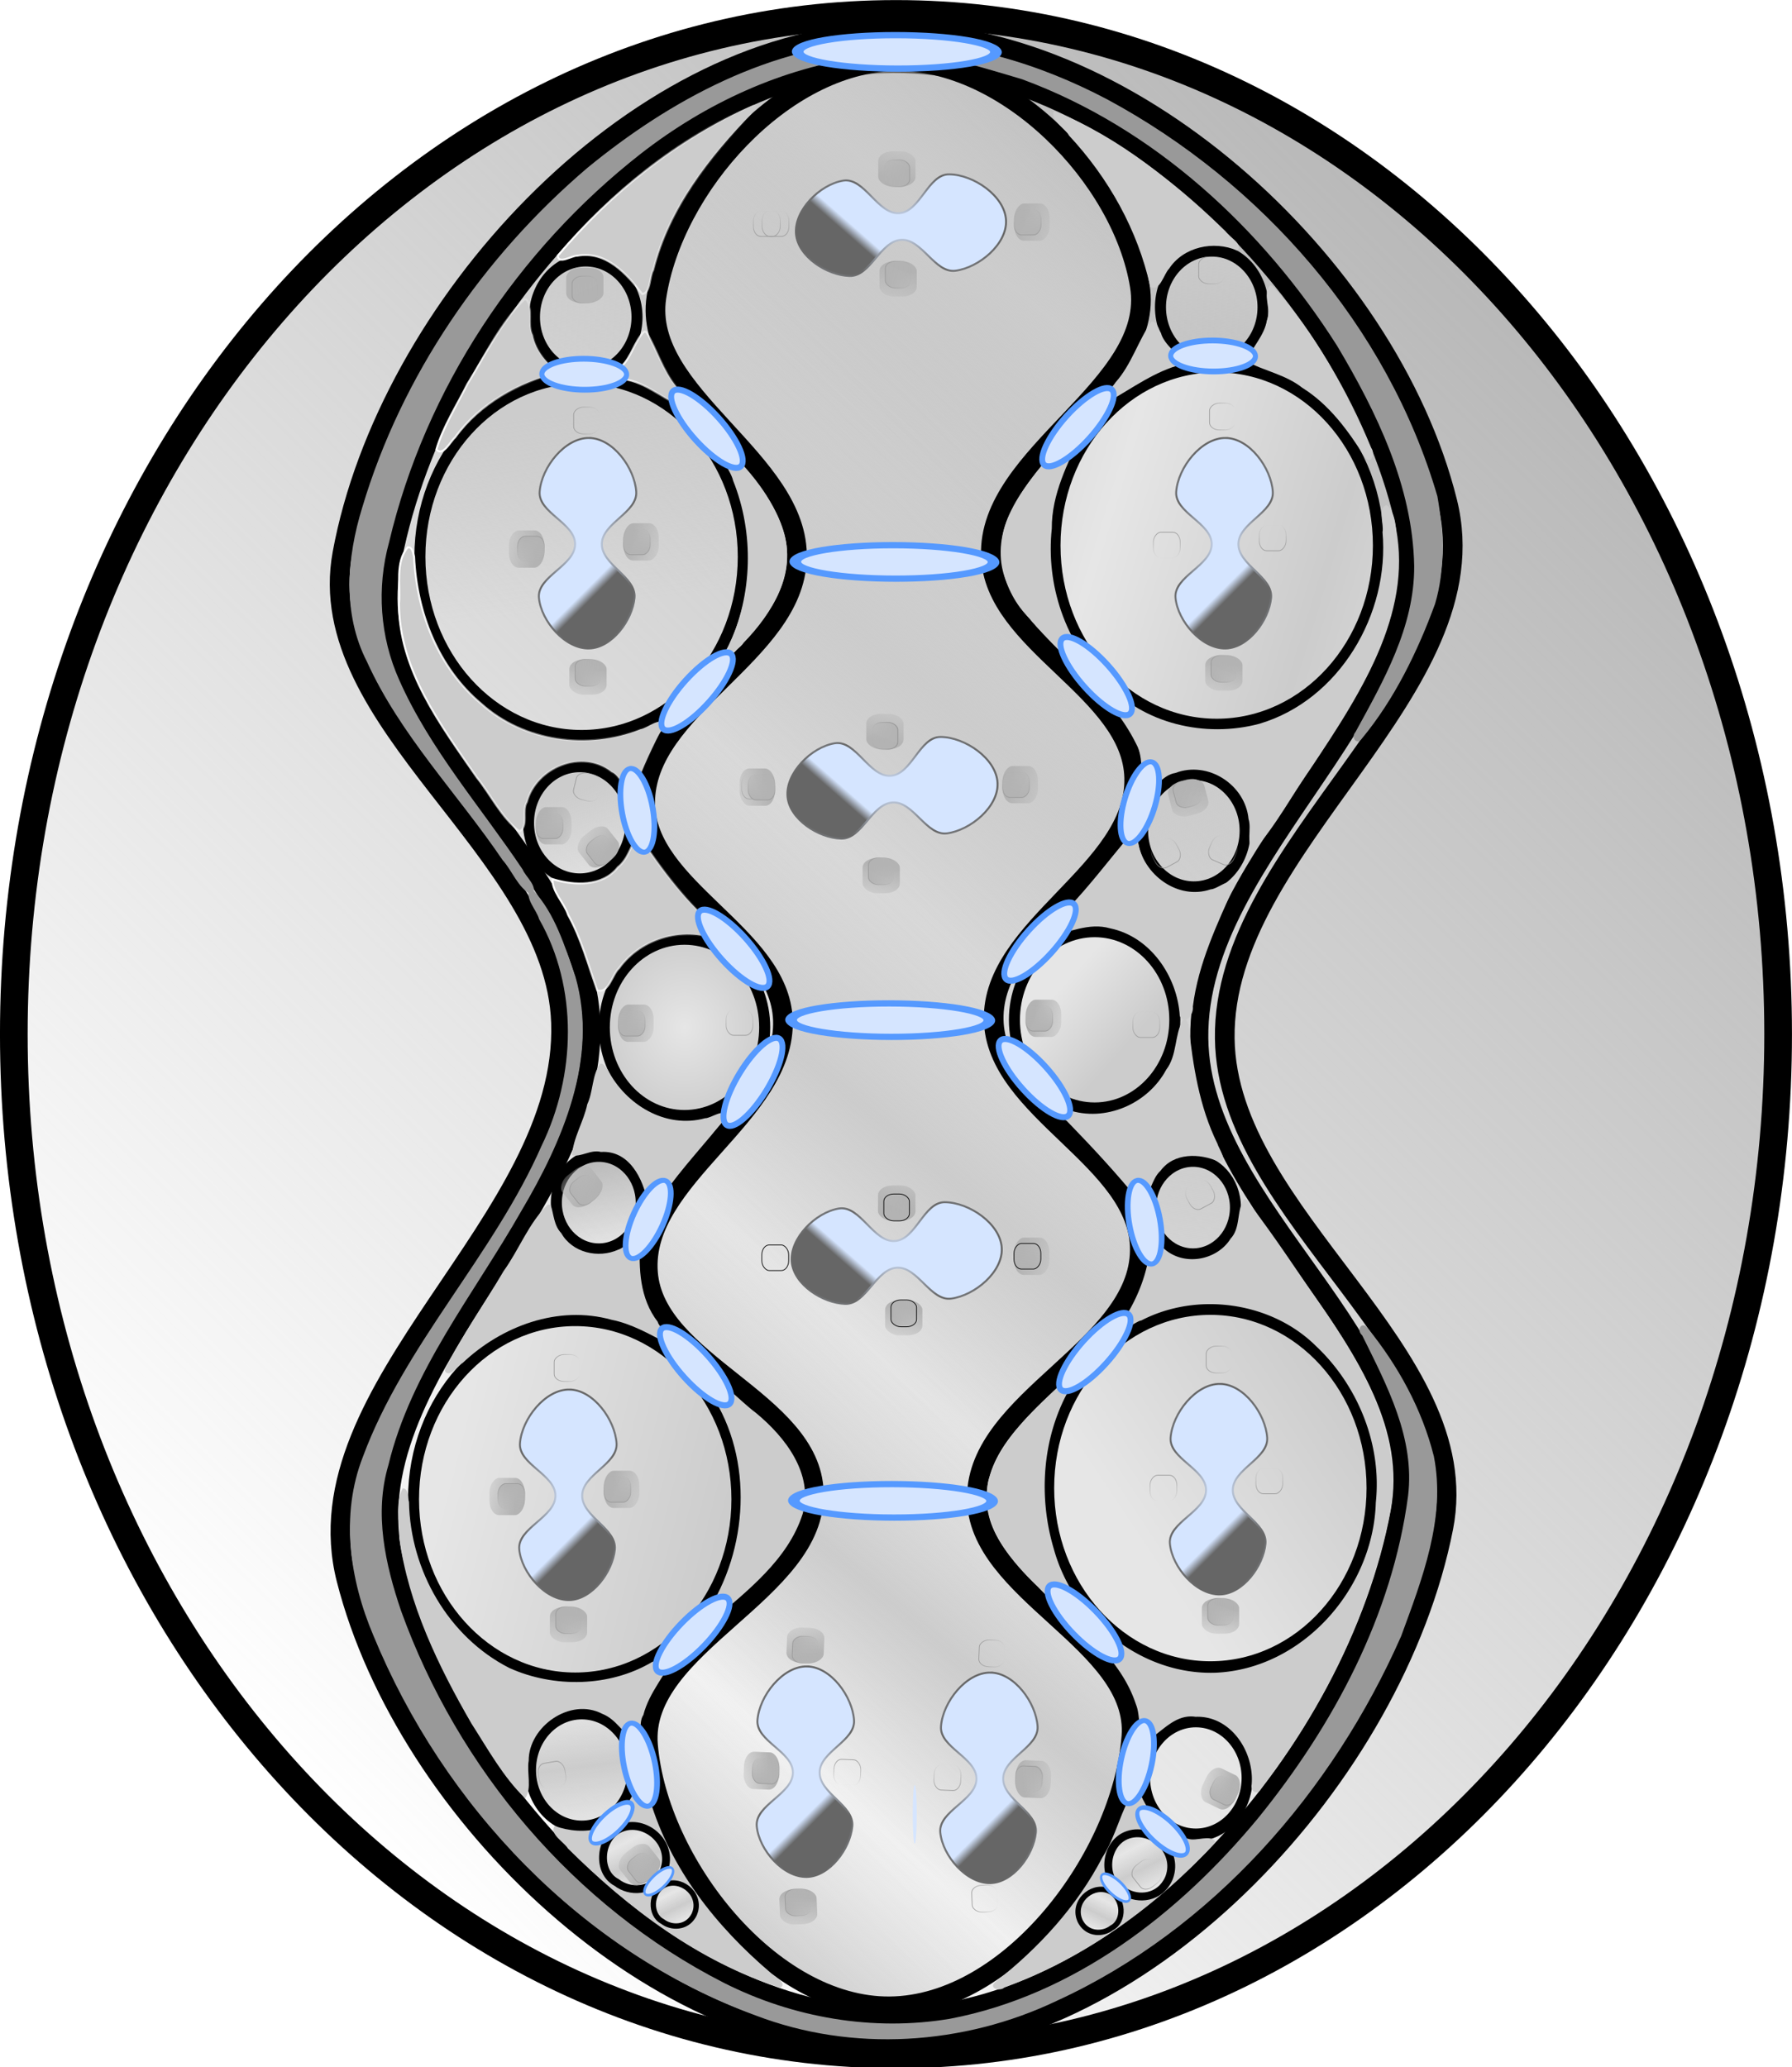 <svg xmlns="http://www.w3.org/2000/svg" xmlns:xlink="http://www.w3.org/1999/xlink" viewBox="0 0 1734.3 2000.2"><defs><linearGradient id="aB" y2="463.19" xlink:href="#a" gradientUnits="userSpaceOnUse" x2="295" gradientTransform="translate(-602.18 -1059)" y1="441.6" x1="300.14"/><linearGradient id="a"><stop offset="0" stop-color="#b3b3b3"/><stop offset="1" stop-color="#b3b3b3" stop-opacity="0"/></linearGradient><linearGradient id="c"><stop offset="0" stop-color="#ccc"/><stop offset="1" stop-color="#ccc" stop-opacity="0"/></linearGradient><linearGradient id="d"><stop offset="0" stop-color="#fff"/><stop offset="1" stop-color="#fff" stop-opacity="0"/></linearGradient><linearGradient id="e"><stop offset="0" stop-color="#d5e5ff"/><stop offset="1" stop-color="#666"/></linearGradient><linearGradient id="bb" y2="948.32" spreadMethod="reflect" gradientUnits="userSpaceOnUse" y1="958.42" gradientTransform="translate(-55.002 -333.4) scale(1.296)" x2="433.86" x1="438.91"><stop offset="0" stop-color="#e6e6e6"/><stop offset="1" stop-color="#e6e6e6" stop-opacity="0"/></linearGradient><linearGradient id="y" y2="162.47" xlink:href="#c" spreadMethod="reflect" gradientUnits="userSpaceOnUse" x2="1295.3" y1="2.927" x1="1276.8"/><linearGradient id="f" y2="1049.3" xlink:href="#a" spreadMethod="reflect" gradientUnits="userSpaceOnUse" x2="79.874" y1="202.85" x1="905.48"/><linearGradient id="k" y2="689.51" spreadMethod="reflect" gradientUnits="userSpaceOnUse" x2="295" y1="759.51" x1="235.71"><stop offset="0" stop-color="#ccc"/><stop offset="1" stop-color="#ccc" stop-opacity="0"/></linearGradient><linearGradient id="l" y2="173.6" gradientUnits="userSpaceOnUse" x2="74.909" y1="73.292" x1="63.587"><stop offset="0" stop-color="#ccc"/><stop offset="1" stop-color="#ccc" stop-opacity="0"/></linearGradient><linearGradient id="m" y2="153.95" spreadMethod="reflect" gradientUnits="userSpaceOnUse" x2="164.15" y1="110.98" x1="41.034"><stop offset="0" stop-color="#e6e6e6"/><stop offset="1" stop-color="#ccc"/></linearGradient><linearGradient id="n" y2="134.68" xlink:href="#b" gradientUnits="userSpaceOnUse" x2="193.23" y1="88.644" x1="36.103"/><linearGradient id="o" y2="73.971" xlink:href="#b" gradientUnits="userSpaceOnUse" x2="160.88" y1="160.94" x1="47.137"/><linearGradient id="t" y2="233.37" gradientUnits="userSpaceOnUse" x2="122.5" y1="94.783" x1="81.867"><stop offset="0" stop-color="#ccc"/><stop offset="1" stop-color="#ccc" stop-opacity="0"/></linearGradient><linearGradient id="q" y2="169.31" xlink:href="#b" gradientUnits="userSpaceOnUse" x2="138.69" y1="99.117" x1="70.071"/><linearGradient id="v" y2="433.14" gradientUnits="userSpaceOnUse" x2="-160.61" y1="398.79" x1="-184.86"><stop offset="0" stop-color="#ccc"/><stop offset="1" stop-color="#ccc" stop-opacity="0"/></linearGradient><linearGradient id="w" y2="244.28" gradientUnits="userSpaceOnUse" x2="129.8" y1="-71.828" x1="62.708"><stop offset="0" stop-color="#999"/><stop offset="1" stop-color="#999" stop-opacity="0"/></linearGradient><linearGradient id="x" y2="507.68" gradientUnits="userSpaceOnUse" x2="62.708" y1="-38.681" x1="116.38"><stop offset="0" stop-color="#ccc"/><stop offset="1" stop-color="#ccc" stop-opacity="0"/></linearGradient><linearGradient id="A" y2="902.35" xlink:href="#c" spreadMethod="reflect" gradientUnits="userSpaceOnUse" x2="160.11" y1="852.35" x1="155.06"/><linearGradient id="B" y2="465.44" xlink:href="#d" spreadMethod="reflect" gradientUnits="userSpaceOnUse" x2="218.31" y1="465.44" x1="130.09"/><linearGradient id="C" y2="351.6" xlink:href="#d" spreadMethod="reflect" gradientUnits="userSpaceOnUse" x2="186.73" y1="351.6" x1="52.002"/><linearGradient id="D" y2="192.11" xlink:href="#d" spreadMethod="reflect" gradientUnits="userSpaceOnUse" x2="133.39" y1="192.11" x1="71.021"/><linearGradient id="E" y2="102.74" xlink:href="#d" spreadMethod="reflect" gradientUnits="userSpaceOnUse" x2="233.49" y1="102.74" x1="132.72"/><linearGradient id="F" y2="189.55" xlink:href="#d" spreadMethod="reflect" gradientUnits="userSpaceOnUse" x2="199.22" y1="189.55" x1="163.43"/><linearGradient id="G" y2="753.36" xlink:href="#b" gradientUnits="userSpaceOnUse" x2="223.24" y1="707.9" x1="87.883"/><linearGradient id="aa" y2="948.32" spreadMethod="reflect" gradientUnits="userSpaceOnUse" x2="433.86" gradientTransform="translate(-1.515 1.515)" y1="958.42" x1="438.91"><stop offset="0" stop-color="#e6e6e6"/><stop offset="1" stop-color="#e6e6e6" stop-opacity="0"/></linearGradient><linearGradient id="ac" y2="926.11" xlink:href="#e" gradientUnits="userSpaceOnUse" x2="334.82" gradientTransform="translate(14.286 11.429)" y1="922.54" x1="331.25"/><linearGradient id="r" y2="308.36" gradientUnits="userSpaceOnUse" x2="101.71" y1="12.087" x1="133.05"><stop offset="0" stop-color="#ccc"/><stop offset="1" stop-color="#ccc" stop-opacity="0"/></linearGradient><linearGradient id="ae" y2="926.11" xlink:href="#e" gradientUnits="userSpaceOnUse" x2="334.82" gradientTransform="translate(-199.72 -132.41)" y1="922.54" x1="331.25"/><linearGradient id="aT" y2="439.7" gradientUnits="userSpaceOnUse" x2="306.96" gradientTransform="translate(8.603 -303.19)" y1="439.83" x1="290.71"><stop offset="0" stop-color="#b3b3b3"/><stop offset="1" stop-color="#b3b3b3" stop-opacity="0"/></linearGradient><linearGradient id="ag" y2="926.11" xlink:href="#e" gradientUnits="userSpaceOnUse" x2="334.82" gradientTransform="translate(130.99 -135.27)" y1="922.54" x1="331.25"/><linearGradient id="aS" y2="444.06" gradientUnits="userSpaceOnUse" x2="303.8" gradientTransform="translate(-602.05 -1059)" y1="444.06" x1="290.42"><stop offset="0" stop-color="#999"/><stop offset="1" stop-color="#999" stop-opacity="0"/></linearGradient><linearGradient id="ai" y2="926.11" xlink:href="#e" gradientUnits="userSpaceOnUse" x2="334.82" gradientTransform="translate(-189.72 -615.98)" y1="922.54" x1="331.25"/><linearGradient id="aR" y2="444.06" gradientUnits="userSpaceOnUse" x2="303.8" gradientTransform="translate(11.46 224.66)" y1="444.06" x1="290.42"><stop offset="0" stop-color="#999"/><stop offset="1" stop-color="#999" stop-opacity="0"/></linearGradient><linearGradient id="ak" y2="926.11" xlink:href="#e" gradientUnits="userSpaceOnUse" x2="334.82" gradientTransform="translate(133.85 -615.98)" y1="922.54" x1="331.25"/><linearGradient id="aQ" y2="439.7" xlink:href="#a" gradientUnits="userSpaceOnUse" x2="306.96" gradientTransform="translate(-602.05 -1059)" y1="439.83" x1="290.71"/><linearGradient id="am" y2="926.11" xlink:href="#e" gradientUnits="userSpaceOnUse" x2="334.82" gradientTransform="rotate(86.213 737.629 488.358)" y1="922.54" x1="331.25"/><linearGradient id="aP" y2="463.19" xlink:href="#a" gradientUnits="userSpaceOnUse" x2="295" gradientTransform="translate(-602.05 -1059)" y1="441.6" x1="300.14"/><linearGradient id="ao" y2="926.11" xlink:href="#e" gradientUnits="userSpaceOnUse" x2="334.82" gradientTransform="rotate(86.213 582.744 629.019)" y1="922.54" x1="331.25"/><linearGradient id="aO" y2="439.7" xlink:href="#a" gradientUnits="userSpaceOnUse" x2="306.96" gradientTransform="translate(11.46 224.66)" y1="439.83" x1="290.71"/><linearGradient id="aq" y2="926.11" xlink:href="#e" gradientUnits="userSpaceOnUse" x2="334.82" gradientTransform="rotate(86.213 457.543 748.41)" y1="922.54" x1="331.25"/><linearGradient id="aN" y2="463.19" xlink:href="#a" gradientUnits="userSpaceOnUse" x2="295" gradientTransform="translate(11.46 224.66)" y1="441.6" x1="300.14"/><linearGradient id="as" y2="926.11" xlink:href="#e" gradientUnits="userSpaceOnUse" x2="334.82" gradientTransform="translate(-79.008 8.302)" y1="922.54" x1="331.25"/><linearGradient id="aL" y2="444.06" gradientUnits="userSpaceOnUse" x2="303.8" gradientTransform="translate(-576.42 -530.91)" y1="444.06" x1="290.42"><stop offset="0" stop-color="#999"/><stop offset="1" stop-color="#999" stop-opacity="0"/></linearGradient><linearGradient id="at" y2="948.32" spreadMethod="reflect" gradientUnits="userSpaceOnUse" x2="433.86" gradientTransform="translate(-258.32 -2.22)" y1="958.42" x1="438.91"><stop offset="0" stop-color="#e6e6e6"/><stop offset="1" stop-color="#e6e6e6" stop-opacity="0"/></linearGradient><linearGradient id="av" y2="463.19" xlink:href="#a" gradientUnits="userSpaceOnUse" x2="295" y1="441.6" x1="300.14"/><linearGradient id="ax" y2="439.7" xlink:href="#a" gradientUnits="userSpaceOnUse" x2="306.96" y1="439.83" x1="290.71"/><linearGradient id="aw" y2="444.06" gradientUnits="userSpaceOnUse" x2="303.8" y1="444.06" x1="290.42"><stop offset="0" stop-color="#999"/><stop offset="1" stop-color="#999" stop-opacity="0"/></linearGradient><linearGradient id="ay" y2="463.19" xlink:href="#a" gradientUnits="userSpaceOnUse" x2="295" gradientTransform="translate(8.603 -303.19)" y1="441.6" x1="300.14"/><linearGradient id="aA" y2="439.7" xlink:href="#a" gradientUnits="userSpaceOnUse" x2="306.96" gradientTransform="translate(8.603 -303.19)" y1="439.83" x1="290.71"/><linearGradient id="az" y2="444.06" gradientUnits="userSpaceOnUse" x2="303.8" gradientTransform="translate(8.603 -303.19)" y1="444.06" x1="290.42"><stop offset="0" stop-color="#999"/><stop offset="1" stop-color="#999" stop-opacity="0"/></linearGradient><linearGradient id="b"><stop offset="0" stop-color="#e6e6e6"/><stop offset="1" stop-color="#ccc"/></linearGradient><linearGradient id="aD" y2="439.7" xlink:href="#a" gradientUnits="userSpaceOnUse" x2="306.96" gradientTransform="translate(-602.18 -1059)" y1="439.83" x1="290.71"/><linearGradient id="aC" y2="444.06" gradientUnits="userSpaceOnUse" x2="303.8" gradientTransform="translate(-602.18 -1059)" y1="444.06" x1="290.42"><stop offset="0" stop-color="#999"/><stop offset="1" stop-color="#999" stop-opacity="0"/></linearGradient><linearGradient id="aE" y2="463.19" xlink:href="#a" gradientUnits="userSpaceOnUse" x2="295" gradientTransform="translate(-596.12 -819.31)" y1="441.6" x1="300.14"/><linearGradient id="aG" y2="439.7" xlink:href="#a" gradientUnits="userSpaceOnUse" x2="306.96" gradientTransform="translate(-596.12 -819.31)" y1="439.83" x1="290.71"/><linearGradient id="aF" y2="444.06" gradientUnits="userSpaceOnUse" x2="303.8" gradientTransform="translate(-596.12 -819.31)" y1="444.06" x1="290.42"><stop offset="0" stop-color="#999"/><stop offset="1" stop-color="#999" stop-opacity="0"/></linearGradient><linearGradient id="aH" y2="463.19" xlink:href="#a" gradientUnits="userSpaceOnUse" x2="295" gradientTransform="translate(-602.18 -533.43)" y1="441.6" x1="300.14"/><linearGradient id="aJ" y2="439.7" xlink:href="#a" gradientUnits="userSpaceOnUse" x2="306.96" gradientTransform="translate(-602.18 -533.43)" y1="439.83" x1="290.71"/><linearGradient id="aI" y2="444.06" gradientUnits="userSpaceOnUse" x2="303.8" gradientTransform="translate(-602.18 -533.43)" y1="444.06" x1="290.42"><stop offset="0" stop-color="#999"/><stop offset="1" stop-color="#999" stop-opacity="0"/></linearGradient><linearGradient id="aK" y2="463.19" xlink:href="#a" gradientUnits="userSpaceOnUse" x2="295" gradientTransform="translate(-576.42 -530.91)" y1="441.6" x1="300.14"/><linearGradient id="aM" y2="439.7" xlink:href="#a" gradientUnits="userSpaceOnUse" x2="306.96" gradientTransform="translate(-576.42 -530.91)" y1="439.83" x1="290.71"/><linearGradient id="bd" y2="948.32" spreadMethod="reflect" gradientUnits="userSpaceOnUse" y1="958.42" gradientTransform="matrix(-1.296 0 0 1.296 1470.7 -327.24)" x2="433.86" x1="438.91"><stop offset="0" stop-color="#e6e6e6"/><stop offset="1" stop-color="#e6e6e6" stop-opacity="0"/></linearGradient><filter id="aX" height="1.495" width="1.156" y="-.248" x="-.078"><feGaussianBlur stdDeviation="2.212"/></filter><filter id="be" width="1.176" y="-.113" x="-.088" height="1.225" color-interpolation-filters="sRGB"><feGaussianBlur stdDeviation="1.924"/></filter><filter id="U" height="1.465" width="1.147" color-interpolation-filters="sRGB" y="-.233" x="-.073"><feGaussianBlur stdDeviation="2.077"/></filter><filter id="bc" width="1.176" y="-.113" x="-.088" height="1.225" color-interpolation-filters="sRGB"><feGaussianBlur stdDeviation="1.924"/></filter><filter id="ba" width="1.176" y="-.113" x="-.088" height="1.225" color-interpolation-filters="sRGB"><feGaussianBlur stdDeviation="1.924"/></filter><filter id="aZ" width="1.176" y="-.113" x="-.088" height="1.225" color-interpolation-filters="sRGB"><feGaussianBlur stdDeviation="1.924"/></filter><filter id="Z" height="1.225" width="1.176" y="-.113" x="-.088"><feGaussianBlur stdDeviation="1.924"/></filter><filter id="V" height="1.258" width="1.267" y="-.129" x="-.133"><feGaussianBlur stdDeviation="2.755"/></filter><filter id="X" height="1.255" width="1.518" y="-.127" x="-.259"><feGaussianBlur stdDeviation="3.048"/></filter><filter id="aW" width="1.147" y="-.233" x="-.073" height="1.465" color-interpolation-filters="sRGB"><feGaussianBlur stdDeviation="2.077"/></filter><filter id="aY" height="1.495" width="1.156" y="-.248" x="-.078"><feGaussianBlur stdDeviation="2.212"/></filter><filter id="L" height="1.289" width="1.317" y="-.145" x="-.159"><feGaussianBlur stdDeviation="3.175"/></filter><filter id="H" height="1.289" width="1.317" y="-.145" x="-.159"><feGaussianBlur stdDeviation="3.175"/></filter><filter id="au" height="1.312" width="1.466" y="-.156" x="-.233"><feGaussianBlur stdDeviation="3.513"/></filter><filter id="T" height="1.292" width="1.62" y="-.146" x="-.31"><feGaussianBlur stdDeviation="3.513"/></filter><filter id="K" height="1.289" width="1.317" y="-.145" x="-.159"><feGaussianBlur stdDeviation="3.175"/></filter><filter id="O" height="1.289" width="1.317" y="-.145" x="-.159"><feGaussianBlur stdDeviation="3.175"/></filter><filter id="R" height="1.299" width="1.548" y="-.149" x="-.274"><feGaussianBlur stdDeviation="3.513"/></filter><filter id="aU" height="1.289" width="1.317" y="-.145" x="-.159"><feGaussianBlur stdDeviation="3.175"/></filter><filter id="Y" height="1.255" width="1.518" y="-.127" x="-.259"><feGaussianBlur stdDeviation="3.048"/></filter><filter id="M" height="1.257" width="1.384" y="-.129" x="-.192"><feGaussianBlur stdDeviation="3.175"/></filter><filter id="N" height="1.289" width="1.317" y="-.145" x="-.159"><feGaussianBlur stdDeviation="3.175"/></filter><filter id="Q" height="1.292" width="1.62" y="-.146" x="-.31"><feGaussianBlur stdDeviation="3.513"/></filter><filter id="aV" height="1.289" width="1.317" y="-.145" x="-.159"><feGaussianBlur stdDeviation="3.175"/></filter><filter id="J" height="1.289" width="1.317" y="-.145" x="-.159"><feGaussianBlur stdDeviation="3.175"/></filter><filter id="S" height="1.787" width="1.248" y="-.393" x="-.124"><feGaussianBlur stdDeviation="3.513"/></filter><filter id="I" height="1.289" width="1.317" y="-.145" x="-.159"><feGaussianBlur stdDeviation="3.175"/></filter><filter id="P" height="1.787" width="1.248" y="-.393" x="-.124"><feGaussianBlur stdDeviation="3.513"/></filter><filter id="W" height="1.258" width="1.267" y="-.129" x="-.133"><feGaussianBlur stdDeviation="2.755"/></filter><radialGradient id="ap" xlink:href="#e" spreadMethod="reflect" gradientUnits="userSpaceOnUse" cy="893.35" cx="337.58" gradientTransform="matrix(.066 .998 -2.132 .141 2187.6 175.33)" r="25.262"/><radialGradient id="p" xlink:href="#b" gradientUnits="userSpaceOnUse" cy="144.74" cx="98.49" gradientTransform="matrix(1 0 0 .97 0 4.3)" r="102.02"/><radialGradient id="ab" xlink:href="#e" spreadMethod="reflect" gradientUnits="userSpaceOnUse" cy="893.35" cx="337.58" gradientTransform="matrix(1 0 0 2.137 14.286 -1004.3)" r="25.262"/><radialGradient id="ad" xlink:href="#e" spreadMethod="reflect" gradientUnits="userSpaceOnUse" cy="893.35" cx="337.58" gradientTransform="matrix(1 0 0 2.137 -199.72 -1148.1)" r="25.262"/><radialGradient id="af" xlink:href="#e" spreadMethod="reflect" gradientUnits="userSpaceOnUse" cy="893.35" cx="337.58" gradientTransform="matrix(1 0 0 2.137 130.99 -1151)" r="25.262"/><radialGradient id="ah" xlink:href="#e" spreadMethod="reflect" gradientUnits="userSpaceOnUse" cy="893.35" cx="337.58" gradientTransform="matrix(1 0 0 2.137 -189.72 -1631.7)" r="25.262"/><radialGradient id="aj" xlink:href="#e" spreadMethod="reflect" gradientUnits="userSpaceOnUse" cy="893.35" cx="337.58" gradientTransform="matrix(1 0 0 2.137 133.85 -1631.7)" r="25.262"/><radialGradient id="al" xlink:href="#e" spreadMethod="reflect" gradientUnits="userSpaceOnUse" cy="893.35" cx="337.58" gradientTransform="matrix(.066 .998 -2.132 .141 2189.7 -347.01)" r="25.262"/><radialGradient id="an" xlink:href="#e" spreadMethod="reflect" gradientUnits="userSpaceOnUse" cy="893.35" cx="337.58" gradientTransform="matrix(.066 .998 -2.132 .141 2185.4 -61.097)" r="25.262"/><radialGradient id="ar" xlink:href="#e" spreadMethod="reflect" gradientUnits="userSpaceOnUse" cy="893.35" cx="337.58" gradientTransform="matrix(1 0 0 2.137 -79.008 -1007.4)" r="25.262"/></defs><g transform="translate(287.13 -2.49) scale(1.904)"><path d="M987.93 666.48c0 320.23-228.39 579.82-510.13 579.82-281.73 0-510.12-259.59-510.12-579.82-.005-320.23 228.39-579.82 510.12-579.82 281.74-.004 510.13 259.59 510.13 579.82z" transform="matrix(.879 0 0 .894 -115.37 -68.974)" stroke-linejoin="bevel" stroke="#000" stroke-linecap="square" stroke-width="16" fill="url(#f)"/><path id="g" d="M295.97 17.966C169.4 23.061 46.18 158.036 23.23 282.626c-15.877 86.22 108.14 150.77 111.12 238.39 3.44 100.99-134.04 184.92-109.1 282.84 30.311 118.99 158.09 242.04 280.83 238.44 127.59-3.8 252.21-139.43 276.78-264.7 17.46-89.04-109.88-157.77-111.12-248.5-1.34-98.41 136.9-177.22 113.14-272.74-30.15-121.16-164.15-243.42-288.91-238.39z" stroke="#000" stroke-width="10" fill="none"/><use xlink:href="#g" transform="matrix(.916 0 0 .969 26.68 16.319)" height="1052.362" width="744.094"/><path id="h" d="M472.86 288.79c0 72.19-50.53 130.72-112.86 130.72s-112.86-58.53-112.86-130.72S297.67 158.08 360 158.08s112.86 58.52 112.86 130.71z" transform="matrix(1.101 0 0 1 -90.741 -121.43)" fill="none"/><use id="i" xlink:href="#h" transform="translate(-1.429 240)" height="1052.362" width="744.094" y="0" x="0"/><use id="j" xlink:href="#i" transform="translate(0 234.29)" height="1052.362" width="744.094" y="0" x="0"/><use xlink:href="#j" transform="translate(-1.429 248.57)" height="1052.362" width="744.094"/><path d="M304.29 32.362c-56.9 1.024-112.98 63.725-121.43 120-7.47 49.73 72.99 82.6 71.43 132.86-1.52 48.74-77.42 75.53-77.15 124.29.25 43.46 68.33 66.57 70 110 1.87 48.53-72.39 80.15-68.57 128.57 3.67 46.42 82.72 64.88 84.29 111.43 1.72 51.21-88.54 77.5-84.29 128.57 5 60.11 62.54 133.32 122.86 132.82 61.37-.5 118.07-75.92 122.86-137.11 3.76-48.06-78.78-73.22-78.58-121.43.22-50.19 82.42-75.53 82.86-125.71.41-46.24-73.39-70.92-74.28-117.14-.92-47.37 72.53-75.5 71.42-122.86-1.04-44.77-71.31-68.11-72.85-112.86-1.8-52.19 84.1-85.6 75.71-137.14-9.04-55.552-68.01-115.3-124.28-114.29z" stroke="#000" stroke-width="10" fill="url(#k)"/><path d="M193.95 144.74c0 51.05-42.74 92.43-95.46 92.43-52.721 0-95.46-41.38-95.46-92.43 0-51.047 42.739-92.429 95.46-92.429 52.72 0 95.46 41.382 95.46 92.429z" transform="matrix(.861 0 0 .987 60.019 141.39)" stroke="#000" stroke-width="6.506" fill="url(#l)"/><path d="M193.95 144.74c0 51.05-42.74 92.43-95.46 92.43-52.721 0-95.46-41.38-95.46-92.43 0-51.047 42.739-92.429 95.46-92.429 52.72 0 95.46 41.382 95.46 92.429z" transform="matrix(.861 0 0 .987 382.85 135.68)" stroke="#000" stroke-width="6.506" fill="url(#m)"/><path d="M193.95 144.74c0 51.05-42.74 92.43-95.46 92.43-52.721 0-95.46-41.38-95.46-92.43 0-51.047 42.739-92.429 95.46-92.429 52.72 0 95.46 41.382 95.46 92.429z" transform="matrix(.861 0 0 .987 56.781 620.38)" stroke="#000" stroke-width="6.506" fill="url(#n)"/><path d="M193.95 144.74c0 51.05-42.74 92.43-95.46 92.43-52.721 0-95.46-41.38-95.46-92.43 0-51.047 42.739-92.429 95.46-92.429 52.72 0 95.46 41.382 95.46 92.429z" transform="matrix(.861 0 0 .987 379.62 614.66)" stroke="#000" stroke-width="6.506" fill="url(#o)"/><path d="M193.95 144.74c0 51.05-42.74 92.43-95.46 92.43-52.721 0-95.46-41.38-95.46-92.43 0-51.047 42.739-92.429 95.46-92.429 52.72 0 95.46 41.382 95.46 92.429z" transform="matrix(.427 0 0 .489 155.07 452.63)" stroke="#000" stroke-width="13.128" fill="url(#p)"/><path d="M193.95 144.74c0 51.05-42.74 92.43-95.46 92.43-52.721 0-95.46-41.38-95.46-92.43 0-51.047 42.739-92.429 95.46-92.429 52.72 0 95.46 41.382 95.46 92.429z" transform="matrix(.427 0 0 .489 363.54 448.79)" stroke="#000" stroke-width="13.128" fill="url(#q)"/><path id="s" d="M193.95 144.74c0 51.05-42.74 92.43-95.46 92.43-52.721 0-95.46-41.38-95.46-92.43 0-51.047 42.739-92.429 95.46-92.429 52.72 0 95.46 41.382 95.46 92.429z" transform="matrix(.273 0 0 .313 120.04 117.15)" stroke="#000" stroke-width="20.494" fill="url(#r)"/><use xlink:href="#s" transform="translate(318.2 -5.05)" height="1052.362" width="744.094" stroke="#000" stroke-width="6" fill="none"/><path id="u" d="M193.95 144.74c0 51.05-42.74 92.43-95.46 92.43-52.721 0-95.46-41.38-95.46-92.43 0-51.047 42.739-92.429 95.46-92.429 52.72 0 95.46 41.382 95.46 92.429z" transform="matrix(.273 0 0 .313 117.01 374.14)" stroke="#000" stroke-width="20.494" fill="url(#t)"/><use xlink:href="#u" transform="translate(312.14 4.04)" height="1052.362" width="744.094" stroke="#000" stroke-width="6" fill="url(#v)"/><path d="M193.95 144.74c0 51.05-42.74 92.43-95.46 92.43-52.721 0-95.46-41.38-95.46-92.43 0-51.047 42.739-92.429 95.46-92.429 52.72 0 95.46 41.382 95.46 92.429z" transform="matrix(.226 0 0 .259 131.3 574.97)" stroke="#000" stroke-width="24.816" fill="url(#w)"/><path d="M193.95 144.74c0 51.05-42.74 92.43-95.46 92.43-52.721 0-95.46-41.38-95.46-92.43 0-51.047 42.739-92.429 95.46-92.429 52.72 0 95.46 41.382 95.46 92.429z" transform="matrix(.226 0 0 .259 433.34 577.5)" stroke="#000" stroke-width="24.816" fill="url(#x)"/><path id="z" d="M193.95 144.74c0 51.05-42.74 92.43-95.46 92.43-52.721 0-95.46-41.38-95.46-92.43 0-51.047 42.739-92.429 95.46-92.429 52.72 0 95.46 41.382 95.46 92.429z" transform="matrix(.273 0 0 .313 118.02 855.48)" stroke="#000" stroke-width="20.494" fill="url(#y)"/><use xlink:href="#z" transform="translate(312.14 4.04)" height="1052.362" width="744.094" stroke="#000" stroke-width="6" fill="url(#A)"/><path d="M127.58 613.54c-9.6 9.19-14.54 22.83-22.37 33.66-9.845 16.85-21.489 33.09-29.993 50.49 1.991 4.55 7.047-2.63 9.152-3.75 19.731-18.72 48.551-29.54 75.761-21.92 9.93 1.98 18.87 7.09 27.68 11.7 3.5-2.43-3.51-7.56-4.33-10.72-9.11-11.84-9.77-27.06-8.8-41.43-3.03-3.26-7.64 3.8-11.2 4.78-10.24 4.65-23.4 1.54-28.98-8.35-3.76-3.9-3.81-9.46-5.31-14.15-.45-.37-1.06-.42-1.61-.31zM154.28 541.89c-4.2 5.63-3.52 14.17-6.58 20.6-1.76 8.68-7.29 17.28-7.71 25.91 4.63 1.01 9.52-3.04 14.65-1.69 14.46-.9 21.44 13.62 23.75 25.67 1.63 6.43 6.38-1.1 7.94-3.62 9.46-14.15 21.8-26.49 32.15-40.22-1.21-4.27-7.82 1.08-10.85 1.03-20.17 5.54-40.47-6.94-49.56-24.74-.96-.96-1.97-3.33-3.79-2.94z" fill="#ccc"/><path d="M172.63 426.31c-2.81 5.27-4.4 11.75-9.42 15.76-7.77 9.97-22.11 9.34-33.08 6.02-.56 6 5.97 12.18 7.86 18.16 6.69 12.02 10.23 25.55 14.82 38.36 5.87 1.63 7.56-8.14 11.02-11.21 11.45-15.82 33.82-21.74 51.79-13.61 5.56.97 1.18-5.35-1.34-6.34-16.07-13.29-28.59-30.04-40.13-47.14-.46-.26-1.06-.35-1.52 0z" stroke="url(#B)" fill="#ccc"/><path d="M56.422 279.48c-6.392 7.45-3.651 19.16-4.419 28.39-.107 33.77 21.286 61.96 39.557 88.51 7.246 8.97 12.44 20.45 21.69 27.38 4.81-2.53 1.1-10.59 3.75-14.82 4.67-17.75 28.24-27.23 43.08-15.31 4.5 1.75 6.53 10.57 11.52 9.55 4.14-11.64 9.48-22.78 15.13-33.66-2.1-4.04-8.38 1.82-11.96 2.37-26.81 10.73-59.43 6.41-80.982-12.95-21.894-18.22-32.819-46.46-34.107-74.69-.482-1.6-.747-5.17-3.259-4.77z" stroke="url(#C)" fill="#ccc"/><path d="M216.91 229.03c-2.62 5.21 3.76 11.25 4.91 16.49 10.76 26.71 9.92 58-2.27 84.09-.2 5.55 6.37.73 7.54-1.61 14.61-14.78 27.38-36.01 20.1-57.49-5.33-16.1-16.58-29.95-28.76-41.39-.45-.26-1.03-.21-1.52-.09z" fill="#ccc"/><path d="M115.66 153.54c-12.23 11.87-19.708 28.34-28.767 42.72-5.455 10.96-12.43 21.82-15.872 33.44 3.252 3.87 7.162-4.16 9.461-6.07 12.517-17.24 32.408-28.13 52.908-32.9-6.04-4.59-11.82-10.92-13.44-19.11-2.76-5.61.71-13.23-3.22-18.04-.34-.1-.72-.13-1.07-.04z" stroke="url(#D)" fill="#ccc"/><path d="M232 54.744c-38.52 17.091-72.12 44.547-99.28 76.516.29 4.6 7.24-.14 9.86 0 14.67-2.67 25.14 9.22 33.08 19.47 4.46-.72 3.55-8.82 5.58-12.15 7.84-31.42 28.44-57.318 50.54-80.041.72-.927 3.33-3.733.22-3.795z" stroke="url(#E)" fill="#ccc"/><path d="M176.47 169.97c-4.79 4.84-6.19 12.53-11.3 17.5-3.53 3.11-1.27 6.82 3.14 6.84 11.18 2.45 19.72 11.33 30.21 14.9 3.01-3.66-4.62-7.93-5.59-11.53-6.81-8.21-9.78-18.58-15.08-27.44-.42-.24-.9-.46-1.38-.27z" stroke="url(#F)" fill="#ccc"/><path d="M384.77 58.137c-1.59 4.44 5.88 8.299 7.81 12.053 20.09 21.571 34.91 47.97 41.3 76.83 4.83 2.95 6.89-6.54 9.55-9.15 7.28-11.13 22.67-14.44 34.6-9.24 3.61-3.13-4.48-7.09-5.93-9.75-25.47-24.248-53.51-47.6-86.35-60.877-.33.013-.67-.052-.98.134zM494.68 146.44c-3.99 4.5.94 12.11-1.52 17.63-1.29 7.91-7.56 13.7-10.49 20.85 8.87 4.8 20.07 6.77 28.4 13.4 13.88 8.65 23.44 21.91 32 35.49 3.32 3.9 5.31-2.32 3.04-4.91-12.73-29.43-28.3-58.49-50.09-82.24-.39-.22-.89-.36-1.34-.22zM397.54 219.03c-13.84 11.59-26.19 26.05-34.47 42.28-9.59 17.79-4.72 40.7 9.7 54.51 17.72 21.37 41.54 38.4 53.92 63.48 4.28 7.47 1.45 17.01 4.78 24.37 5.5-1.88 8.67-8.55 15.18-9.55 16.64-6.37 35.57 6.02 37.18 23.44 1.66 5-1.42 12.51 2.5 16.2 11.62-13.08 20.24-29.45 30.36-43.97 21.24-32.86 45.88-68.37 43.04-109.47-1.24-7.23.11-17.17-5.72-22.41-4.76 1.78-1.25 9.85-2.09 13.79 3.75 41.62-21.99 85.43-62.6 97.42-27.36 7.29-58.94.18-78.12-21.25-20.52-19.91-30.44-49.42-27.38-77.95-.13-17.54 8.18-33.22 15.28-48.66.44-1.14-.09-2.65-1.56-2.23zM434.5 164.74c-6.82 9.71-10.1 21.71-18.26 30.87-1.1 1.95-8.89 9.48-2.81 9.31 11.82-6.69 22.97-14.97 36.43-18.43-1.27-5.58-8.84-9.65-10.54-15.9-1.12-1.81-2.05-6.17-4.82-5.85zM424.46 424.74c-10.99 12.75-21.33 26.81-33.33 39.15-2.19 4.44-10.35 8.36-9.31 13.44 10.33-1.92 20.79-7.41 31.7-4.24 20.43 4.24 34.13 24.37 35.36 44.56 2.99 5.17 7.17-1.14 6.65-4.83 2.76-22.06 12.43-42.01 21.29-62-2.61-3.88-8.47 2.24-12.27 2.45-16.7 5.66-34.44-7.55-36.88-24.2-.73-1.41-.92-4.71-3.21-4.33z" fill="#ccc"/><path d="M450.44 519.61c-4.33 7.67-2.83 17.97-8.44 25.27-9.34 17.45-30.99 26.89-50.04 20.4-5.03-1.54-3.53 3.96-.55 5.64 12.97 13.38 25.63 26.93 37.2 41.32 5.39-2.93 5.71-11.74 10.49-15.98 6.76-9.18 19.82-9 29.51-4.6 5.32.63-.01-6.76-.63-9.24-9.21-18.72-12.42-39.68-14.64-60.31-.31-1.29-1.2-3.34-2.9-2.5z" fill="#ccc"/><path d="M481.56 610.73c-3.91 5.6-1.64 14.49-6.79 19.95-6.85 11.11-23.68 14.34-33.84 5.22-2.52-2.49-7.61-3.84-7.41 1.3-1.72 13.65-7.29 26.3-14.95 37.45 1.72 4.19 7.77-1.84 10.8-2.32 28.42-14.74 66.12-9.41 88.71 13 21.26 19.99 33.61 49.98 30.43 79.55-1.22 43.51-36.95 84.47-81.28 86.47-38.08 1.39-72.56-26.99-82.39-62.93-7.79-26.12-5.96-55.59 7.12-79.7 1.63-2.11 3.05-8.86-1.48-5.94-15.37 14.52-32.81 29.85-38.88 50.89-4.66 21.58 10.62 40.14 25.08 53.99 17.87 18.79 41.57 34.32 49.92 59.81 2.43 5.92.76 14.11 4.69 18.93 8.32-4.4 14.81-14.24 25.62-12.64 17.87-.72 29.97 17.81 28.49 34.47-.74 3.64 3.27 5.65 4.86 1.83 31.25-40.42 54.57-87.68 65.05-137.86 7.97-37.16-11.23-72.95-31.39-102.7-13.73-19.56-26.63-39.92-41.38-58.68a1.39 1.39 0 00-.98-.09z" fill="url(#G)"/><path d="M425.89 910.46c-6.98 10.59-9.33 23.88-16.33 34.69-12.98 24.98-32.2 45.87-54.25 63.25-4.08 3.1 1.97 5.2 4.46 2.9 41.2-15.07 77.91-41.72 107.37-73.88-2.43-4.21-9.99-.1-14.2-1.74-13.53-1.03-19.63-13.69-25.13-24.42-.48-.5-1.12-1.14-1.92-.8zM174.68 908.09c-6.62 7.63-9.13 19.46-20.31 22.15-7.64 2.42-15.96 1.56-23.22-.99-2.9 4.06 4.78 8.15 6.72 11.43 30.62 30.37 66.43 57.54 107.88 70.72 4.15-2-3.39-6.1-5-7.7-27.57-23.43-50.88-52.91-61.27-88.07-1.42-2.16-1.47-7.56-4.8-7.54zM53.878 757.74c-3.945 7.11-1.556 16.98-1.741 25.08 4.588 33.71 19.808 65.11 36.651 94.29 8.383 13.05 16.342 27.56 27.362 38.08 3.56-4.86.72-13.18 1.78-19.11-.06-17.39 21.19-32.3 37.38-23.84 7.39 2.89 10.77 10.5 17.23 14.38 3.54-3.04.97-9.79 3.67-13.76 2.95-11.61 11.43-20.51 16.15-31.06-3.11-3.13-8.31 3.19-11.72 4.11-21.39 12.74-49.97 13.26-72.56 3.03-30.951-15.74-50.381-49.6-50.988-84.37-.676-1.81-.104-7.17-3.214-6.83zM206.29 698.85c-3.11 3.25 3.26 7.93 4.46 11.07 21.65 33.04 18.85 79-2.59 111.39-3.26 2.47-.63 7.52 2.64 4.15 17.96-15.57 38.88-31.34 46.38-54.78 5.68-20.48-8.84-39.02-23.66-51.29-8.93-6.67-16.96-16.54-27.23-20.54z" fill="#ccc"/><path d="M118.61 453.09c-2.93 4.57 3.36 10.64 4.6 15.27 19.94 34.93 18.69 79.43 1.29 115.18-24.544 55.87-69.615 100.74-90.89 158.21-11.48 29.49-6.698 62.32 5.402 90.76 35.545 86.47 105.71 160.51 194.2 192.99 49.19 18.9 105.84 15.2 153.12-7.4 79.27-36.38 140.14-106.21 175.06-185.3 10.63-28.95 22.84-60.06 16.64-91.4-5.99-23.91-18.19-46.14-33.71-65.23-2.84-3.66-5.95.9-2.72 3.75 12.58 25.51 26.88 52.2 23.31 81.6-8.05 60.76-38.07 116.74-76.21 163.72-40.12 48.52-93.66 89.96-156.56 101.96-39.19 6.6-79.89-.5-115.09-18.3-76.19-38.85-135.04-108.72-164.02-189.07-7.987-23.54-13.756-49.33-6.426-73.93 11.537-47.95 43.65-87.08 67.676-129.35 20.79-35.12 39.26-77.46 27.41-118.86-5.38-15.37-10.38-32.36-21.79-44.33-.36-.27-.85-.4-1.29-.27z" fill="#999"/><path d="M297.4 22.333c-55.82 1.76-107.45 29.68-149.64 64.288-53.017 45.169-94.45 105.51-114.42 172.54-7.882 25.44-10.184 54.06 2.368 78.4 16.919 37.33 46.121 67.15 68.972 100.84 4.97 5.53 7.71 13.99 14.47 17.46 4.42-3.27-2.96-9.18-4.25-12.63-21.268-31.76-47.283-61.33-62.763-96.34-9.85-21.9-11.557-46.86-5.158-70.07 18.417-77.95 65.341-148.5 128.1-197.52 32.8-25.519 71.67-43.536 113.17-49.11 27.22-5.454 54.68 3.745 80.45 11.384 67.04 24.659 122.19 75.706 160.14 135.46 20.23 33.9 38.43 71.57 39.19 111.87.17 30.93-15.55 58.32-29.87 84.46-2.53 2.87.83 6.75 3.26 3.3 16.57-20 28.23-44.08 37.19-68.39 5.29-17.57 4.39-36.82 1.21-54.78-25.24-86.43-89.12-159.3-167.88-201.72-35.13-18.503-74.55-30.191-114.54-29.437z" fill="#999"/><path d="M391.43 640.93c0 5.92-15.19 10.72-33.93 10.72s-33.93-4.8-33.93-10.72c0-5.91 15.19-10.71 33.93-10.71s33.93 4.8 33.93 10.71z" transform="matrix(.508 .562 -.542 .527 368.61 156.92)" stroke-linejoin="bevel" filter="url(#H)" stroke="#59f" stroke-linecap="square" stroke-width="4" fill="#d5e5ff"/><path d="M391.43 640.93c0 5.92-15.19 10.72-33.93 10.72s-33.93-4.8-33.93-10.72c0-5.91 15.19-10.71 33.93-10.71s33.93 4.8 33.93 10.71z" transform="matrix(.508 .562 -.542 .527 374.32 -319.5)" stroke-linejoin="bevel" filter="url(#I)" stroke="#59f" stroke-linecap="square" stroke-width="4" fill="#d5e5ff"/><path d="M391.43 640.93c0 5.92-15.19 10.72-33.93 10.72s-33.93-4.8-33.93-10.72c0-5.91 15.19-10.71 33.93-10.71s33.93 4.8 33.93 10.71z" transform="matrix(.508 -.562 -.542 -.527 562.9 757.09)" stroke-linejoin="bevel" filter="url(#J)" stroke="#59f" stroke-linecap="square" stroke-width="4" fill="#d5e5ff"/><path d="M391.43 640.93c0 5.92-15.19 10.72-33.93 10.72s-33.93-4.8-33.93-10.72c0-5.91 15.19-10.71 33.93-10.71s33.93 4.8 33.93 10.71z" transform="matrix(.508 -.562 -.542 -.527 543.61 1018.5)" stroke-linejoin="bevel" filter="url(#K)" stroke="#59f" stroke-linecap="square" stroke-width="4" fill="#d5e5ff"/><path d="M391.43 640.93c0 5.92-15.19 10.72-33.93 10.72s-33.93-4.8-33.93-10.72c0-5.91 15.19-10.71 33.93-10.71s33.93 4.8 33.93 10.71z" transform="matrix(.508 -.562 -.542 -.527 571.47 1227.1)" stroke-linejoin="bevel" filter="url(#L)" stroke="#59f" stroke-linecap="square" stroke-width="4" fill="#d5e5ff"/><path d="M391.43 640.93c0 5.92-15.19 10.72-33.93 10.72s-33.93-4.8-33.93-10.72c0-5.91 15.19-10.71 33.93-10.71s33.93 4.8 33.93 10.71z" transform="matrix(.395 -.646 -.63 -.417 494.52 1049.3)" stroke-linejoin="bevel" filter="url(#M)" stroke="#59f" stroke-linecap="square" stroke-width="4" fill="#d5e5ff"/><path d="M391.43 640.93c0 5.92-15.19 10.72-33.93 10.72s-33.93-4.8-33.93-10.72c0-5.91 15.19-10.71 33.93-10.71s33.93 4.8 33.93 10.71z" transform="matrix(.508 .562 -.542 .527 387.9 -55.219)" stroke-linejoin="bevel" filter="url(#N)" stroke="#59f" stroke-linecap="square" stroke-width="4" fill="#d5e5ff"/><path d="M391.43 640.93c0 5.92-15.19 10.72-33.93 10.72s-33.93-4.8-33.93-10.72c0-5.91 15.19-10.71 33.93-10.71s33.93 4.8 33.93 10.71z" transform="matrix(.508 .562 -.542 .527 540.75 10.496)" stroke-linejoin="bevel" filter="url(#O)" stroke="#59f" stroke-linecap="square" stroke-width="4" fill="#d5e5ff"/><path d="M391.43 640.93c0 5.92-15.19 10.72-33.93 10.72s-33.93-4.8-33.93-10.72c0-5.91 15.19-10.71 33.93-10.71s33.93 4.8 33.93 10.71z" transform="matrix(.635 .001 .021 .735 -94.314 -279.95)" stroke-linejoin="bevel" filter="url(#P)" stroke="#59f" stroke-linecap="square" stroke-width="4" fill="#d5e5ff"/><path d="M391.43 640.93c0 5.92-15.19 10.72-33.93 10.72s-33.93-4.8-33.93-10.72c0-5.91 15.19-10.71 33.93-10.71s33.93 4.8 33.93 10.71z" transform="matrix(.115 .625 -.719 .154 592.9 90.97)" stroke-linejoin="bevel" filter="url(#Q)" stroke="#59f" stroke-linecap="square" stroke-width="4" fill="#d5e5ff"/><path d="M391.43 640.93c0 5.92-15.19 10.72-33.93 10.72s-33.93-4.8-33.93-10.72c0-5.91 15.19-10.71 33.93-10.71s33.93 4.8 33.93 10.71z" transform="matrix(-.181 .609 -.711 -.189 948.96 312.62)" stroke-linejoin="bevel" filter="url(#R)" stroke="#59f" stroke-linecap="square" stroke-width="4" fill="#d5e5ff"/><path d="M391.43 640.93c0 5.92-15.19 10.72-33.93 10.72s-33.93-4.8-33.93-10.72c0-5.91 15.19-10.71 33.93-10.71s33.93 4.8 33.93 10.71z" transform="matrix(.635 .001 .021 .735 225.33 -289.23)" stroke-linejoin="bevel" filter="url(#S)" stroke="#59f" stroke-linecap="square" stroke-width="4" fill="#d5e5ff"/><path d="M391.43 640.93c0 5.92-15.19 10.72-33.93 10.72s-33.93-4.8-33.93-10.72c0-5.91 15.19-10.71 33.93-10.71s33.93 4.8 33.93 10.71z" transform="matrix(.115 .625 -.719 .154 850.75 300.26)" stroke-linejoin="bevel" filter="url(#T)" stroke="#59f" stroke-linecap="square" stroke-width="4" fill="#d5e5ff"/><path d="M391.43 640.93c0 5.92-15.19 10.72-33.93 10.72s-33.93-4.8-33.93-10.72c0-5.91 15.19-10.71 33.93-10.71s33.93 4.8 33.93 10.71z" transform="matrix(1.485 .001 .048 .794 -256.6 -481.59)" stroke-linejoin="bevel" filter="url(#U)" stroke="#59f" stroke-linecap="square" stroke-width="4" fill="#d5e5ff"/><path d="M391.43 640.93c0 5.92-15.19 10.72-33.93 10.72s-33.93-4.8-33.93-10.72c0-5.91 15.19-10.71 33.93-10.71s33.93 4.8 33.93 10.71z" transform="matrix(.528 -.543 -.523 -.546 347.71 1376.1)" stroke-linejoin="bevel" filter="url(#V)" stroke="#59f" stroke-linecap="square" stroke-width="4" fill="#d5e5ff"/><path d="M391.43 640.93c0 5.92-15.19 10.72-33.93 10.72s-33.93-4.8-33.93-10.72c0-5.91 15.19-10.71 33.93-10.71s33.93 4.8 33.93 10.71z" transform="matrix(.528 .543 -.523 .546 546.9 281.74)" stroke-linejoin="bevel" filter="url(#W)" stroke="#59f" stroke-linecap="square" stroke-width="4" fill="#d5e5ff"/><path d="M391.43 640.93c0 5.92-15.19 10.72-33.93 10.72s-33.93-4.8-33.93-10.72c0-5.91 15.19-10.71 33.93-10.71s33.93 4.8 33.93 10.71z" transform="matrix(-.132 -.621 -.724 .132 685.46 1035.5)" stroke-linejoin="bevel" filter="url(#X)" stroke="#59f" stroke-linecap="square" stroke-width="4" fill="#d5e5ff"/><path d="M391.43 640.93c0 5.92-15.19 10.72-33.93 10.72s-33.93-4.8-33.93-10.72c0-5.91 15.19-10.71 33.93-10.71s33.93 4.8 33.93 10.71z" transform="matrix(-.132 .621 -.724 -.132 938.03 759.39)" stroke-linejoin="bevel" filter="url(#Y)" stroke="#59f" stroke-linecap="square" stroke-width="4" fill="#d5e5ff"/><path d="M391.43 640.93a33.929 10.714 0 11-67.86 0 33.929 10.714 0 1167.86 0z" transform="matrix(-.282 .263 .297 .374 71.345 592.98)" stroke-linejoin="bevel" filter="url(#Z)" stroke="#59f" stroke-linecap="square" stroke-width="4" fill="#d5e5ff"/><path d="M442.23 957.94c-5.13 8.51-16.08 8.99-22.85 3.72-9.74-5.05-8.89-21.68 1.12-27.04 11.89-6.13 27.31 5.62 23.44 19.43-.37 1.37-.94 2.7-1.71 3.89z" stroke="#000" stroke-width="4" fill="url(#aa)"/><path d="M391.43 640.93c0 5.92-15.19 10.72-33.93 10.72s-33.93-4.8-33.93-10.72c0-5.91 15.19-10.71 33.93-10.71s33.93 4.8 33.93 10.71z" transform="matrix(.282 .263 -.297 .374 530.16 597.96)" stroke-linejoin="bevel" stroke="#59f" stroke-linecap="square" stroke-width="4" fill="#d5e5ff"/><path d="M315.166 923.311c0 8.23-.45 14.9-1.01 14.9s-1.01-6.67-1.01-14.9.45-14.9 1.01-14.9 1.01 6.67 1.01 14.9z" fill="#d5e5ff"/><path d="M352.68 851.29c-12.39-.16-24.26 14.97-25.18 27.32-.8 10.69 18.02 15.89 18.04 26.61.01 10.98-19.44 16.39-18.4 27.32 1.15 12.03 13.46 26.03 25.54 25.72 11.5-.3 21.96-14.26 23.03-25.72 1.01-10.66-16.83-16.79-16.6-27.5.22-10.56 18.21-15.89 17.5-26.43-.82-12.08-11.83-27.17-23.93-27.32z" stroke="url(#ab)" fill="url(#ac)"/><path d="M138.67 707.45c-12.38-.16-24.26 14.97-25.18 27.32-.79 10.69 18.02 15.89 18.04 26.61.02 10.98-19.43 16.39-18.4 27.32 1.15 12.03 13.46 26.02 25.54 25.71 11.5-.29 21.96-14.25 23.04-25.71 1-10.66-16.83-16.79-16.61-27.5.22-10.56 18.21-15.89 17.5-26.43-.81-12.08-11.82-27.17-23.93-27.32z" stroke="url(#ad)" fill="url(#ae)"/><path d="M469.38 704.59c-12.38-.15-24.25 14.97-25.17 27.32-.8 10.69 18.01 15.9 18.03 26.61.02 10.98-19.43 16.39-18.39 27.32 1.14 12.03 13.46 26.03 25.53 25.72 11.51-.3 21.96-14.26 23.04-25.72 1-10.66-16.83-16.79-16.61-27.5.22-10.56 18.21-15.88 17.5-26.43-.81-12.08-11.82-27.16-23.93-27.32z" stroke="url(#af)" fill="url(#ag)"/><path d="M148.67 223.88c-12.38-.16-24.26 14.97-25.18 27.32-.79 10.68 18.02 15.89 18.04 26.61.02 10.98-19.43 16.39-18.4 27.32 1.15 12.02 13.46 26.02 25.54 25.71 11.5-.29 21.96-14.25 23.04-25.71 1-10.66-16.83-16.8-16.61-27.5.22-10.57 18.21-15.89 17.5-26.43-.81-12.08-11.82-27.17-23.93-27.32z" stroke="url(#ah)" fill="url(#ai)"/><path d="M472.24 223.88c-12.38-.16-24.26 14.97-25.18 27.32-.79 10.68 18.02 15.89 18.04 26.61.02 10.98-19.43 16.39-18.39 27.32 1.14 12.02 13.46 26.02 25.53 25.71 11.51-.29 21.96-14.25 23.04-25.71 1-10.66-16.83-16.8-16.61-27.5.22-10.57 18.21-15.89 17.5-26.43-.81-12.08-11.82-27.17-23.93-27.32z" stroke="url(#aj)" fill="url(#ak)"/><path d="M360.56 113.21c-.66-12.36-16.54-23.213-28.92-23.317-10.72-.089-14.67 19.027-25.36 19.757-10.95.74-17.64-18.308-28.48-16.551-11.92 1.935-25.07 15.151-23.97 27.181 1.06 11.46 15.68 20.97 27.18 21.28 10.71.3 15.65-17.9 26.35-18.38 10.55-.48 17.05 17.12 27.52 15.71 12-1.61 26.33-13.59 25.68-25.68z" stroke="url(#al)" fill="url(#am)"/><path d="M356.24 399.13c-.66-12.37-16.54-23.22-28.92-23.32-10.71-.09-14.67 19.03-25.36 19.75-10.95.75-17.64-18.3-28.47-16.54-11.93 1.93-25.08 15.15-23.98 27.18 1.06 11.45 15.68 20.97 27.18 21.28 10.71.3 15.65-17.9 26.35-18.39 10.55-.47 17.05 17.12 27.52 15.72 12-1.61 26.33-13.59 25.68-25.68z" stroke="url(#an)" fill="url(#ao)"/><path d="M358.39 635.56c-.66-12.37-16.54-23.22-28.93-23.32-10.71-.09-14.67 19.03-25.36 19.75-10.95.75-17.63-18.3-28.47-16.54-11.93 1.93-25.08 15.14-23.97 27.17 1.05 11.46 15.67 20.97 27.18 21.29 10.7.3 15.64-17.9 26.34-18.39 10.55-.48 17.05 17.12 27.53 15.72 12-1.61 26.32-13.59 25.68-25.68z" stroke="url(#ap)" fill="url(#aq)"/><path d="M259.38 848.16c-12.38-.15-24.25 14.97-25.17 27.33-.8 10.68 18.01 15.89 18.03 26.6.02 10.98-19.43 16.39-18.39 27.32 1.14 12.03 13.46 26.03 25.53 25.72 11.51-.3 21.96-14.26 23.04-25.72 1-10.66-16.83-16.79-16.61-27.5.22-10.56 18.21-15.88 17.5-26.42-.81-12.08-11.82-27.17-23.93-27.33z" stroke="url(#ar)" fill="url(#as)"/><path d="M185.42 954.21c-5.12 8.5-16.07 8.99-22.85 3.71-9.74-5.04-8.89-21.68 1.13-27.03 11.88-6.13 27.31 5.62 23.44 19.43-.37 1.36-.94 2.7-1.72 3.89z" stroke="#000" stroke-width="4" fill="url(#at)"/><path d="M391.43 640.93c0 5.92-15.19 10.72-33.93 10.72s-33.93-4.8-33.93-10.72c0-5.91 15.19-10.71 33.93-10.71s33.93 4.8 33.93 10.71z" transform="matrix(-.262 .579 -.679 -.284 707.53 596.05)" stroke-linejoin="bevel" filter="url(#au)" stroke="#59f" stroke-linecap="square" stroke-width="4" fill="#d5e5ff"/><rect rx="7.324" ry="4.925" height="17.93" width="18.94" y="437.31" x="287.64" fill="url(#av)"/><rect rx="5.034" ry="3.749" height="13.649" width="13.018" y="437.24" x="290.6" stroke-linejoin="bevel" stroke="url(#aw)" stroke-linecap="square" stroke-width=".362" fill="url(#ax)"/><rect rx="7.324" ry="4.925" height="17.93" width="18.94" y="134.11" x="296.24" fill="url(#ay)"/><rect rx="5.034" ry="3.749" height="13.649" width="13.018" y="134.04" x="299.21" stroke-linejoin="bevel" stroke="url(#az)" stroke-linecap="square" stroke-width=".362" fill="url(#aA)"/><rect ry="4.925" rx="7.324" transform="scale(-1)" height="17.93" width="18.94" y="-621.73" x="-314.54" fill="url(#aB)"/><rect ry="3.749" rx="5.034" transform="scale(-1)" height="13.649" width="13.018" y="-621.79" x="-311.58" stroke-linejoin="bevel" stroke="url(#aC)" stroke-linecap="square" stroke-width=".362" fill="url(#aD)"/><rect ry="4.925" rx="7.324" transform="scale(-1)" height="17.93" width="18.94" y="-382" x="-308.48" fill="url(#aE)"/><rect ry="3.749" rx="5.034" transform="scale(-1)" height="13.649" width="13.018" y="-382.07" x="-305.51" stroke-linejoin="bevel" stroke="url(#aF)" stroke-linecap="square" stroke-width=".362" fill="url(#aG)"/><rect transform="scale(-1)" rx="7.324" ry="4.925" height="17.93" width="18.94" y="-96.127" x="-314.54" fill="url(#aH)"/><rect transform="scale(-1)" rx="5.034" ry="3.749" height="13.649" width="13.018" y="-96.196" x="-311.57" stroke-linejoin="bevel" stroke="url(#aI)" stroke-linecap="square" stroke-width=".362" fill="url(#aJ)"/><g transform="rotate(-90 146.635 -311.755)"><rect ry="4.925" rx="7.324" height="17.93" width="18.94" y="-93.601" x="-288.78" fill="url(#aK)"/><rect ry="3.749" rx="5.034" height="13.649" width="13.018" y="-93.67" x="-285.82" stroke-linejoin="bevel" stroke="url(#aL)" stroke-linecap="square" stroke-width=".362" fill="url(#aM)"/></g><g transform="rotate(-90 80.72 -245.09)"><rect ry="4.925" rx="7.324" height="17.93" width="18.94" y="-93.601" x="-288.78" fill="url(#aK)"/><rect ry="3.749" rx="5.034" height="13.649" width="13.018" y="-93.67" x="-285.82" stroke-linejoin="bevel" stroke="url(#aL)" stroke-linecap="square" stroke-width=".362" fill="url(#aM)"/></g><g transform="translate(-5.935 285.87)"><rect transform="scale(-1)" rx="7.324" ry="4.925" height="17.93" width="18.94" y="-96.127" x="-314.54" fill="url(#aH)"/><rect transform="scale(-1)" rx="5.034" ry="3.749" height="13.649" width="13.018" y="-96.196" x="-311.57" stroke-linejoin="bevel" stroke="url(#aI)" stroke-linecap="square" stroke-width=".362" fill="url(#aJ)"/><g transform="rotate(-90 146.635 -311.755)"><rect ry="4.925" rx="7.324" height="17.93" width="18.94" y="-93.601" x="-288.78" fill="url(#aK)"/><rect ry="3.749" rx="5.034" height="13.649" width="13.018" y="-93.67" x="-285.82" stroke-linejoin="bevel" stroke="url(#aL)" stroke-linecap="square" stroke-width=".362" fill="url(#aM)"/></g><g transform="rotate(-90 80.72 -245.09)"><rect ry="4.925" rx="7.324" height="17.93" width="18.94" y="-93.601" x="-288.78" fill="url(#aK)"/><rect ry="3.749" rx="5.034" height="13.649" width="13.018" y="-93.67" x="-285.82" stroke-linejoin="bevel" stroke="url(#aL)" stroke-linecap="square" stroke-width=".362" fill="url(#aM)"/></g></g><g stroke="#000"><rect rx="7.324" ry="4.925" height="17.93" width="18.94" y="661.97" x="299.1" fill="url(#aN)" stroke="none"/><rect rx="5.034" ry="3.749" height="13.649" width="13.018" y="661.9" x="302.06" stroke-linejoin="bevel" stroke-linecap="square" stroke-width=".362" fill="url(#aO)"/><g transform="scale(-1)"><rect ry="4.925" rx="7.324" height="17.93" width="18.94" y="-621.66" x="-314.41" fill="url(#aP)" stroke="none"/><rect ry="3.749" rx="5.034" height="13.649" width="13.018" y="-621.73" x="-311.45" stroke-linejoin="bevel" stroke-linecap="square" stroke-width=".362" fill="url(#aQ)"/></g><g transform="rotate(-90 409.34 -48.93)"><rect ry="4.925" rx="7.324" height="17.93" width="18.94" y="-93.601" x="-288.78" fill="url(#aK)" stroke="none"/><rect ry="3.749" rx="5.034" height="13.649" width="13.018" y="-93.67" x="-285.82" stroke-linejoin="bevel" stroke-linecap="square" stroke-width=".362" fill="url(#aM)"/></g><g transform="matrix(0 -1 -1 0 156.41 361.17)"><rect ry="4.925" rx="7.324" height="17.93" width="18.94" y="-93.601" x="-288.78" fill="url(#aK)" stroke="none"/><rect ry="3.749" rx="5.034" height="13.649" width="13.018" y="-93.67" x="-285.82" stroke-linejoin="bevel" stroke-linecap="square" stroke-width=".362" fill="url(#aM)"/></g></g><g transform="matrix(0 -1 -1 0 149.47 122.01)"><rect rx="7.324" ry="4.925" height="17.93" width="18.94" y="-93.601" x="-288.78" fill="url(#aK)"/><rect rx="5.034" ry="3.749" height="13.649" width="13.018" y="-93.67" x="-285.82" stroke-linejoin="bevel" stroke="url(#aL)" stroke-linecap="square" stroke-width=".362" fill="url(#aM)"/></g><g transform="matrix(0 -1 -1 0 156.54 -164.37)"><rect rx="7.324" ry="4.925" height="17.93" width="18.94" y="-93.601" x="-288.78" fill="url(#aK)"/><rect rx="5.034" ry="3.749" height="13.649" width="13.018" y="-93.67" x="-285.82" stroke-linejoin="bevel" stroke="url(#aL)" stroke-linecap="square" stroke-width=".362" fill="url(#aM)"/></g><g transform="rotate(90 330.175 779.125)"><rect rx="7.324" ry="4.925" height="17.93" width="18.94" y="661.97" x="299.1" fill="url(#aN)"/><rect rx="5.034" ry="3.749" height="13.649" width="13.018" y="661.9" x="302.06" stroke-linejoin="bevel" stroke="url(#aR)" stroke-linecap="square" stroke-width=".362" fill="url(#aO)"/></g><g transform="rotate(-90 779.125 -330.175)"><rect ry="4.925" rx="7.324" height="17.93" width="18.94" y="-621.66" x="-314.41" fill="url(#aP)"/><rect ry="3.749" rx="5.034" height="13.649" width="13.018" y="-621.73" x="-311.45" stroke-linejoin="bevel" stroke="url(#aS)" stroke-linecap="square" stroke-width=".362" fill="url(#aQ)"/></g><g transform="translate(748.89 907.22)"><rect ry="4.925" rx="7.324" height="17.93" width="18.94" y="-93.601" x="-288.78" fill="url(#aK)"/><rect ry="3.749" rx="5.034" height="13.649" width="13.018" y="-93.67" x="-285.82" stroke-linejoin="bevel" stroke="url(#aL)" stroke-linecap="square" stroke-width=".362" fill="url(#aM)"/></g><g transform="matrix(1 0 0 -1 748.13 605.36)"><rect ry="4.925" rx="7.324" height="17.93" width="18.94" y="-93.601" x="-288.78" fill="url(#aK)"/><rect ry="3.749" rx="5.034" height="13.649" width="13.018" y="-93.67" x="-285.82" stroke-linejoin="bevel" stroke="url(#aL)" stroke-linecap="square" stroke-width=".362" fill="url(#aM)"/></g><g transform="rotate(90 162.32 615.56)"><rect rx="7.324" ry="4.925" height="17.93" width="18.94" y="661.97" x="299.1" fill="url(#aN)"/><rect rx="5.034" ry="3.749" height="13.649" width="13.018" y="661.9" x="302.06" stroke-linejoin="bevel" stroke="url(#aR)" stroke-linecap="square" stroke-width=".362" fill="url(#aO)"/></g><g transform="rotate(-90 615.56 -162.32)"><rect ry="4.925" rx="7.324" height="17.93" width="18.94" y="-621.66" x="-314.41" fill="url(#aP)"/><rect ry="3.749" rx="5.034" height="13.649" width="13.018" y="-621.73" x="-311.45" stroke-linejoin="bevel" stroke="url(#aS)" stroke-linecap="square" stroke-width=".362" fill="url(#aQ)"/></g><g transform="translate(417.47 911.51)"><rect ry="4.925" rx="7.324" height="17.93" width="18.94" y="-93.601" x="-288.78" fill="url(#aK)"/><rect ry="3.749" rx="5.034" height="13.649" width="13.018" y="-93.67" x="-285.82" stroke-linejoin="bevel" stroke="url(#aL)" stroke-linecap="square" stroke-width=".362" fill="url(#aM)"/></g><g transform="matrix(1 0 0 -1 416.71 609.65)"><rect ry="4.925" rx="7.324" height="17.93" width="18.94" y="-93.601" x="-288.78" fill="url(#aK)"/><rect ry="3.749" rx="5.034" height="13.649" width="13.018" y="-93.67" x="-285.82" stroke-linejoin="bevel" stroke="url(#aL)" stroke-linecap="square" stroke-width=".362" fill="url(#aM)"/></g><g transform="rotate(-90 249.555 -7.565)"><rect rx="7.324" ry="4.925" height="17.93" width="18.94" y="-93.601" x="-288.78" fill="url(#aK)"/><rect rx="5.034" ry="3.749" height="13.649" width="13.018" y="-93.67" x="-285.82" stroke-linejoin="bevel" stroke="url(#aL)" stroke-linecap="square" stroke-width=".362" fill="url(#aM)"/></g><g transform="matrix(0 -1 -1 0 345.01 242.7)"><rect rx="7.324" ry="4.925" height="17.93" width="18.94" y="-93.601" x="-288.78" fill="url(#aK)"/><rect rx="5.034" ry="3.749" height="13.649" width="13.018" y="-93.67" x="-285.82" stroke-linejoin="bevel" stroke="url(#aL)" stroke-linecap="square" stroke-width=".362" fill="url(#aM)"/></g><g transform="rotate(-90 351.88 -112.4)"><rect rx="7.324" ry="4.925" height="17.93" width="18.94" y="-93.601" x="-288.78" fill="url(#aK)"/><rect rx="5.034" ry="3.749" height="13.649" width="13.018" y="-93.67" x="-285.82" stroke-linejoin="bevel" stroke="url(#aL)" stroke-linecap="square" stroke-width=".362" fill="url(#aM)"/></g><g transform="matrix(0 -1 -1 0 138.22 241.63)"><rect rx="7.324" ry="4.925" height="17.93" width="18.94" y="-93.601" x="-288.78" fill="url(#aK)"/><rect rx="5.034" ry="3.749" height="13.649" width="13.018" y="-93.67" x="-285.82" stroke-linejoin="bevel" stroke="url(#aL)" stroke-linecap="square" stroke-width=".362" fill="url(#aM)"/></g><g transform="rotate(-90 178.49 -36.86)"><rect rx="7.324" ry="4.925" height="17.93" width="18.94" y="-93.601" x="-288.78" fill="url(#aK)"/><rect rx="5.034" ry="3.749" height="13.649" width="13.018" y="-93.67" x="-285.82" stroke-linejoin="bevel" stroke="url(#aL)" stroke-linecap="square" stroke-width=".362" fill="url(#aM)"/></g><g transform="rotate(13.694 -2098.532 1935.605)"><rect rx="7.324" ry="4.925" height="17.93" width="18.94" y="-93.601" x="-288.78" fill="url(#aK)"/><rect rx="5.034" ry="3.749" height="13.649" width="13.018" y="-93.67" x="-285.82" stroke-linejoin="bevel" stroke="url(#aL)" stroke-linecap="square" stroke-width=".362" fill="url(#aM)"/></g><g transform="scale(1 -1) rotate(38.151 438.88 367.443)"><rect rx="7.324" ry="4.925" height="17.93" width="18.94" y="-93.601" x="-288.78" fill="url(#aK)"/><rect rx="5.034" ry="3.749" height="13.649" width="13.018" y="-93.67" x="-285.82" stroke-linejoin="bevel" stroke="url(#aL)" stroke-linecap="square" stroke-width=".362" fill="url(#aM)"/></g><g transform="scale(-1) rotate(61.577 -68.459 -397.233)"><rect rx="7.324" ry="4.925" height="17.93" width="18.94" y="-93.601" x="-288.78" fill="url(#aK)"/><rect rx="5.034" ry="3.749" height="13.649" width="13.018" y="-93.67" x="-285.82" stroke-linejoin="bevel" stroke="url(#aL)" stroke-linecap="square" stroke-width=".362" fill="url(#aM)"/></g><g transform="rotate(-14.729 1987.732 -2672.579)"><rect rx="7.324" ry="4.925" height="17.93" width="18.94" y="-93.601" x="-288.78" fill="url(#aK)"/><rect rx="5.034" ry="3.749" height="13.649" width="13.018" y="-93.67" x="-285.82" stroke-linejoin="bevel" stroke="url(#aL)" stroke-linecap="square" stroke-width=".362" fill="url(#aM)"/></g><g transform="scale(1 -1) rotate(66.574 359.714 311.113)"><rect rx="7.324" ry="4.925" height="17.93" width="18.94" y="-93.601" x="-288.78" fill="url(#aK)"/><rect rx="5.034" ry="3.749" height="13.649" width="13.018" y="-93.67" x="-285.82" stroke-linejoin="bevel" stroke="url(#aL)" stroke-linecap="square" stroke-width=".362" fill="url(#aM)"/></g><g transform="rotate(90 570.635 540.365)"><rect rx="7.324" ry="4.925" height="17.93" width="18.94" y="661.97" x="299.1" fill="url(#aN)"/><rect rx="5.034" ry="3.749" height="13.649" width="13.018" y="661.9" x="302.06" stroke-linejoin="bevel" stroke="url(#aR)" stroke-linecap="square" stroke-width=".362" fill="url(#aO)"/></g><g transform="rotate(-90 540.365 -570.635)"><rect ry="4.925" rx="7.324" height="17.93" width="18.94" y="-621.66" x="-314.41" fill="url(#aP)"/><rect ry="3.749" rx="5.034" height="13.649" width="13.018" y="-621.73" x="-311.45" stroke-linejoin="bevel" stroke="url(#aS)" stroke-linecap="square" stroke-width=".362" fill="url(#aQ)"/></g><g transform="translate(750.59 428.001)"><rect ry="4.925" rx="7.324" height="17.93" width="18.94" y="-93.601" x="-288.78" fill="url(#aK)"/><rect ry="3.749" rx="5.034" height="13.649" width="13.018" y="-93.67" x="-285.82" stroke-linejoin="bevel" stroke="url(#aL)" stroke-linecap="square" stroke-width=".362" fill="url(#aM)"/></g><g transform="matrix(1 0 0 -1 749.83 126.141)"><rect ry="4.925" rx="7.324" height="17.93" width="18.94" y="-93.601" x="-288.78" fill="url(#aK)"/><rect ry="3.749" rx="5.034" height="13.649" width="13.018" y="-93.67" x="-285.82" stroke-linejoin="bevel" stroke="url(#aL)" stroke-linecap="square" stroke-width=".362" fill="url(#aM)"/></g><g transform="rotate(90 408.014 379.765)"><rect rx="7.324" ry="4.925" height="17.93" width="18.94" y="661.97" x="299.1" fill="url(#aN)"/><rect rx="5.034" ry="3.749" height="13.649" width="13.018" y="661.9" x="302.06" stroke-linejoin="bevel" stroke="url(#aR)" stroke-linecap="square" stroke-width=".362" fill="url(#aO)"/></g><g transform="rotate(-90 379.765 -408.014)"><rect ry="4.925" rx="7.324" height="17.93" width="18.94" y="-621.66" x="-314.41" fill="url(#aP)"/><rect ry="3.749" rx="5.034" height="13.649" width="13.018" y="-621.73" x="-311.45" stroke-linejoin="bevel" stroke="url(#aS)" stroke-linecap="square" stroke-width=".362" fill="url(#aQ)"/></g><g transform="translate(427.37 430.021)"><rect ry="4.925" rx="7.324" height="17.93" width="18.94" y="-93.601" x="-288.78" fill="url(#aK)"/><rect ry="3.749" rx="5.034" height="13.649" width="13.018" y="-93.67" x="-285.82" stroke-linejoin="bevel" stroke="url(#aL)" stroke-linecap="square" stroke-width=".362" fill="url(#aM)"/></g><g transform="matrix(1 0 0 -1 426.61 128.161)"><rect ry="4.925" rx="7.324" height="17.93" width="18.94" y="-93.601" x="-288.78" fill="url(#aK)"/><rect ry="3.749" rx="5.034" height="13.649" width="13.018" y="-93.67" x="-285.82" stroke-linejoin="bevel" stroke="url(#aL)" stroke-linecap="square" stroke-width=".362" fill="url(#aM)"/></g><g transform="matrix(1 0 0 -1 -159.24 289.33)"><rect rx="7.324" ry="4.925" height="17.93" width="18.94" y="134.11" x="296.24" fill="#b3b3b3"/><rect rx="5.034" ry="3.749" height="13.649" width="13.018" y="134.04" x="299.21" stroke-linejoin="bevel" stroke="url(#az)" stroke-linecap="square" stroke-width=".362" fill="url(#aT)"/></g><g transform="translate(159.29 -2.143)"><rect rx="7.324" ry="4.925" height="17.93" width="18.94" y="134.11" x="296.24" fill="url(#ay)"/><rect rx="5.034" ry="3.749" height="13.649" width="13.018" y="134.04" x="299.21" stroke-linejoin="bevel" stroke="url(#az)" stroke-linecap="square" stroke-width=".362" fill="url(#aA)"/></g><g transform="scale(1 -1) rotate(38.151 684.315 268.958)"><rect rx="7.324" ry="4.925" height="17.93" width="18.94" y="-93.601" x="-288.78" fill="url(#aK)"/><rect rx="5.034" ry="3.749" height="13.649" width="13.018" y="-93.67" x="-285.82" stroke-linejoin="bevel" stroke="url(#aL)" stroke-linecap="square" stroke-width=".362" fill="url(#aM)"/></g><g transform="scale(-1) rotate(61.577 68.45 -498.595)"><rect rx="7.324" ry="4.925" height="17.93" width="18.94" y="-93.601" x="-288.78" fill="url(#aK)"/><rect rx="5.034" ry="3.749" height="13.649" width="13.018" y="-93.67" x="-285.82" stroke-linejoin="bevel" stroke="url(#aL)" stroke-linecap="square" stroke-width=".362" fill="url(#aM)"/></g><g transform="scale(1 -1) rotate(38.151 1197.002 139.152)"><rect rx="7.324" ry="4.925" height="17.93" width="18.94" y="-93.601" x="-288.78" fill="url(#aK)"/><rect rx="5.034" ry="3.749" height="13.649" width="13.018" y="-93.67" x="-285.82" stroke-linejoin="bevel" stroke="url(#aL)" stroke-linecap="square" stroke-width=".362" fill="url(#aM)"/></g><g transform="scale(1 -1) rotate(38.151 1329.859 508.327)"><rect rx="7.324" ry="4.925" height="17.93" width="18.94" y="-93.601" x="-288.78" fill="url(#aK)"/><rect rx="5.034" ry="3.749" height="13.649" width="13.018" y="-93.67" x="-285.82" stroke-linejoin="bevel" stroke="url(#aL)" stroke-linecap="square" stroke-width=".362" fill="url(#aM)"/></g><g transform="scale(1 -1) rotate(64.157 753.753 99.947)"><rect rx="7.324" ry="4.925" height="17.93" width="18.94" y="-93.601" x="-288.78" fill="url(#aK)"/><rect rx="5.034" ry="3.749" height="13.649" width="13.018" y="-93.67" x="-285.82" stroke-linejoin="bevel" stroke="url(#aL)" stroke-linecap="square" stroke-width=".362" fill="url(#aM)"/></g><g transform="scale(1 -1) rotate(-80.126 -560.188 -738.313)"><rect rx="7.324" ry="4.925" height="17.93" width="18.94" y="-93.601" x="-288.78" fill="url(#aK)"/><rect rx="5.034" ry="3.749" height="13.649" width="13.018" y="-93.67" x="-285.82" stroke-linejoin="bevel" stroke="url(#aL)" stroke-linecap="square" stroke-width=".362" fill="url(#aM)"/></g><g><g transform="scale(1 -1) rotate(87.592 404.244 -224.046)"><rect ry="4.925" rx="7.324" height="17.93" width="18.94" y="-93.601" x="-288.78" fill="url(#aK)"/><rect ry="3.749" rx="5.034" height="13.649" width="13.018" y="-93.67" x="-285.82" stroke-linejoin="bevel" stroke="url(#aL)" stroke-linecap="square" stroke-width=".362" fill="url(#aM)"/></g><g transform="scale(1 -1) rotate(87.592 452.17 -177.578)"><rect ry="4.925" rx="7.324" height="17.93" width="18.94" y="-93.601" x="-288.78" fill="url(#aK)"/><rect ry="3.749" rx="5.034" height="13.649" width="13.018" y="-93.67" x="-285.82" stroke-linejoin="bevel" stroke="url(#aL)" stroke-linecap="square" stroke-width=".362" fill="url(#aM)"/></g></g><g><g transform="scale(-1 1) rotate(87.592 -843.151 360.832)"><rect ry="4.925" rx="7.324" height="17.93" width="18.94" y="-93.601" x="-288.78" fill="url(#aK)"/><rect ry="3.749" rx="5.034" height="13.649" width="13.018" y="-93.67" x="-285.82" stroke-linejoin="bevel" stroke="url(#aL)" stroke-linecap="square" stroke-width=".362" fill="url(#aM)"/></g><g transform="scale(-1 1) rotate(87.592 -795.224 407.3)"><rect ry="4.925" rx="7.324" height="17.93" width="18.94" y="-93.601" x="-288.78" fill="url(#aK)"/><rect ry="3.749" rx="5.034" height="13.649" width="13.018" y="-93.67" x="-285.82" stroke-linejoin="bevel" stroke="url(#aL)" stroke-linecap="square" stroke-width=".362" fill="url(#aM)"/></g></g><g transform="scale(1 -1) rotate(-2.404 -17950.301 -13278.996)"><rect rx="7.324" ry="4.925" height="17.93" width="18.94" y="-93.601" x="-288.78" fill="url(#aK)"/><rect rx="5.034" ry="3.749" height="13.649" width="13.018" y="-93.67" x="-285.82" stroke-linejoin="bevel" stroke="url(#aL)" stroke-linecap="square" stroke-width=".362" fill="url(#aM)"/></g><g transform="scale(1 -1) rotate(-2.404 -17948.125 -15540.767)"><rect rx="7.324" ry="4.925" height="17.93" width="18.94" y="-93.601" x="-288.78" fill="url(#aK)"/><rect rx="5.034" ry="3.749" height="13.649" width="13.018" y="-93.67" x="-285.82" stroke-linejoin="bevel" stroke="url(#aL)" stroke-linecap="square" stroke-width=".362" fill="url(#aM)"/></g><g transform="rotate(-2.404 25126.077 -12288.967)"><rect rx="7.324" ry="4.925" height="17.93" width="18.94" y="-93.601" x="-288.78" fill="url(#aK)"/><rect rx="5.034" ry="3.749" height="13.649" width="13.018" y="-93.67" x="-285.82" stroke-linejoin="bevel" stroke="url(#aL)" stroke-linecap="square" stroke-width=".362" fill="url(#aM)"/></g><g transform="rotate(-2.404 25128.23 -14550.74)"><rect rx="7.324" ry="4.925" height="17.93" width="18.94" y="-93.601" x="-288.78" fill="url(#aK)"/><rect rx="5.034" ry="3.749" height="13.649" width="13.018" y="-93.67" x="-285.82" stroke-linejoin="bevel" stroke="url(#aL)" stroke-linecap="square" stroke-width=".362" fill="url(#aM)"/></g><path d="M391.43 640.93c0 5.92-15.19 10.72-33.93 10.72s-33.93-4.8-33.93-10.72c0-5.91 15.19-10.71 33.93-10.71s33.93 4.8 33.93 10.71z" transform="matrix(.508 .562 -.542 .527 572.18 -193.79)" stroke-linejoin="bevel" filter="url(#aU)" stroke="#59f" stroke-linecap="square" stroke-width="4" fill="#d5e5ff"/><path d="M391.43 640.93c0 5.92-15.19 10.72-33.93 10.72s-33.93-4.8-33.93-10.72c0-5.91 15.19-10.71 33.93-10.71s33.93 4.8 33.93 10.71z" transform="matrix(.508 -.562 -.542 -.527 369.32 891.37)" stroke-linejoin="bevel" filter="url(#aV)" stroke="#59f" stroke-linecap="square" stroke-width="4" fill="#d5e5ff"/><path d="M391.43 640.93c0 5.92-15.19 10.72-33.93 10.72s-33.93-4.8-33.93-10.72c0-5.91 15.19-10.71 33.93-10.71s33.93 4.8 33.93 10.71z" transform="matrix(1.485 .001 .048 .794 -257.82 -222.39)" stroke-linejoin="bevel" filter="url(#aW)" stroke="#59f" stroke-linecap="square" stroke-width="4" fill="#d5e5ff"/><path d="M391.43 640.93c0 5.92-15.19 10.72-33.93 10.72s-33.93-4.8-33.93-10.72c0-5.91 15.19-10.71 33.93-10.71s33.93 4.8 33.93 10.71z" transform="matrix(1.485 .001 .048 .794 -259.97 10.468)" stroke-linejoin="bevel" filter="url(#aX)" stroke="#59f" stroke-linecap="square" stroke-width="4" fill="#d5e5ff"/><path d="M391.43 640.93c0 5.92-15.19 10.72-33.93 10.72s-33.93-4.8-33.93-10.72c0-5.91 15.19-10.71 33.93-10.71s33.93 4.8 33.93 10.71z" transform="matrix(1.485 .001 .048 .794 -258.54 254.75)" stroke-linejoin="bevel" filter="url(#aY)" stroke="#59f" stroke-linecap="square" stroke-width="4" fill="#d5e5ff"/></g><path d="M391.43 640.93a33.929 10.714 0 11-67.86 0 33.929 10.714 0 1167.86 0z" transform="matrix(-.571 .531 .601 .756 410.53 1089.74)" stroke-linejoin="bevel" filter="url(#aZ)" stroke="#59f" stroke-linecap="square" stroke-width="4" fill="#d5e5ff"/><path d="M391.43 640.93a33.929 10.714 0 11-67.86 0 33.929 10.714 0 1167.86 0z" transform="matrix(.683 .623 -.718 .888 1341.14 980.266)" stroke-linejoin="bevel" filter="url(#ba)" stroke="#59f" stroke-linecap="square" stroke-width="4" fill="#d5e5ff"/><path d="M520.03 906c-6.64 11.02-20.83 11.65-29.62 4.81-12.61-6.54-11.51-28.09 1.46-35.04 15.41-7.94 35.39 7.29 30.38 25.19-.48 1.77-1.22 3.49-2.22 5.04z" stroke="#000" stroke-width="5.183" fill="url(#bb)" transform="translate(150.74 948.35)"/><path d="M391.43 640.93a33.929 10.714 0 11-67.86 0 33.929 10.714 0 1167.86 0z" transform="matrix(-.389 .361 .409 .515 514.47 1361.18)" stroke-linejoin="bevel" filter="url(#bc)" stroke="#59f" stroke-linecap="square" stroke-width="4" fill="#d5e5ff"/><path d="M895.63 912.16c6.65 11.02 20.84 11.65 29.62 4.81 12.61-6.54 11.52-28.09-1.46-35.04-15.4-7.94-35.39 7.29-30.38 25.19.48 1.77 1.22 3.49 2.22 5.04z" stroke="#000" stroke-width="5.183" fill="url(#bd)" transform="translate(150.74 948.35)"/><path d="M391.43 640.93a33.929 10.714 0 11-67.86 0 33.929 10.714 0 1167.86 0z" transform="matrix(.389 .361 -.409 .515 1202.64 1367.34)" stroke-linejoin="bevel" filter="url(#be)" stroke="#59f" stroke-linecap="square" stroke-width="4" fill="#d5e5ff"/></svg>
